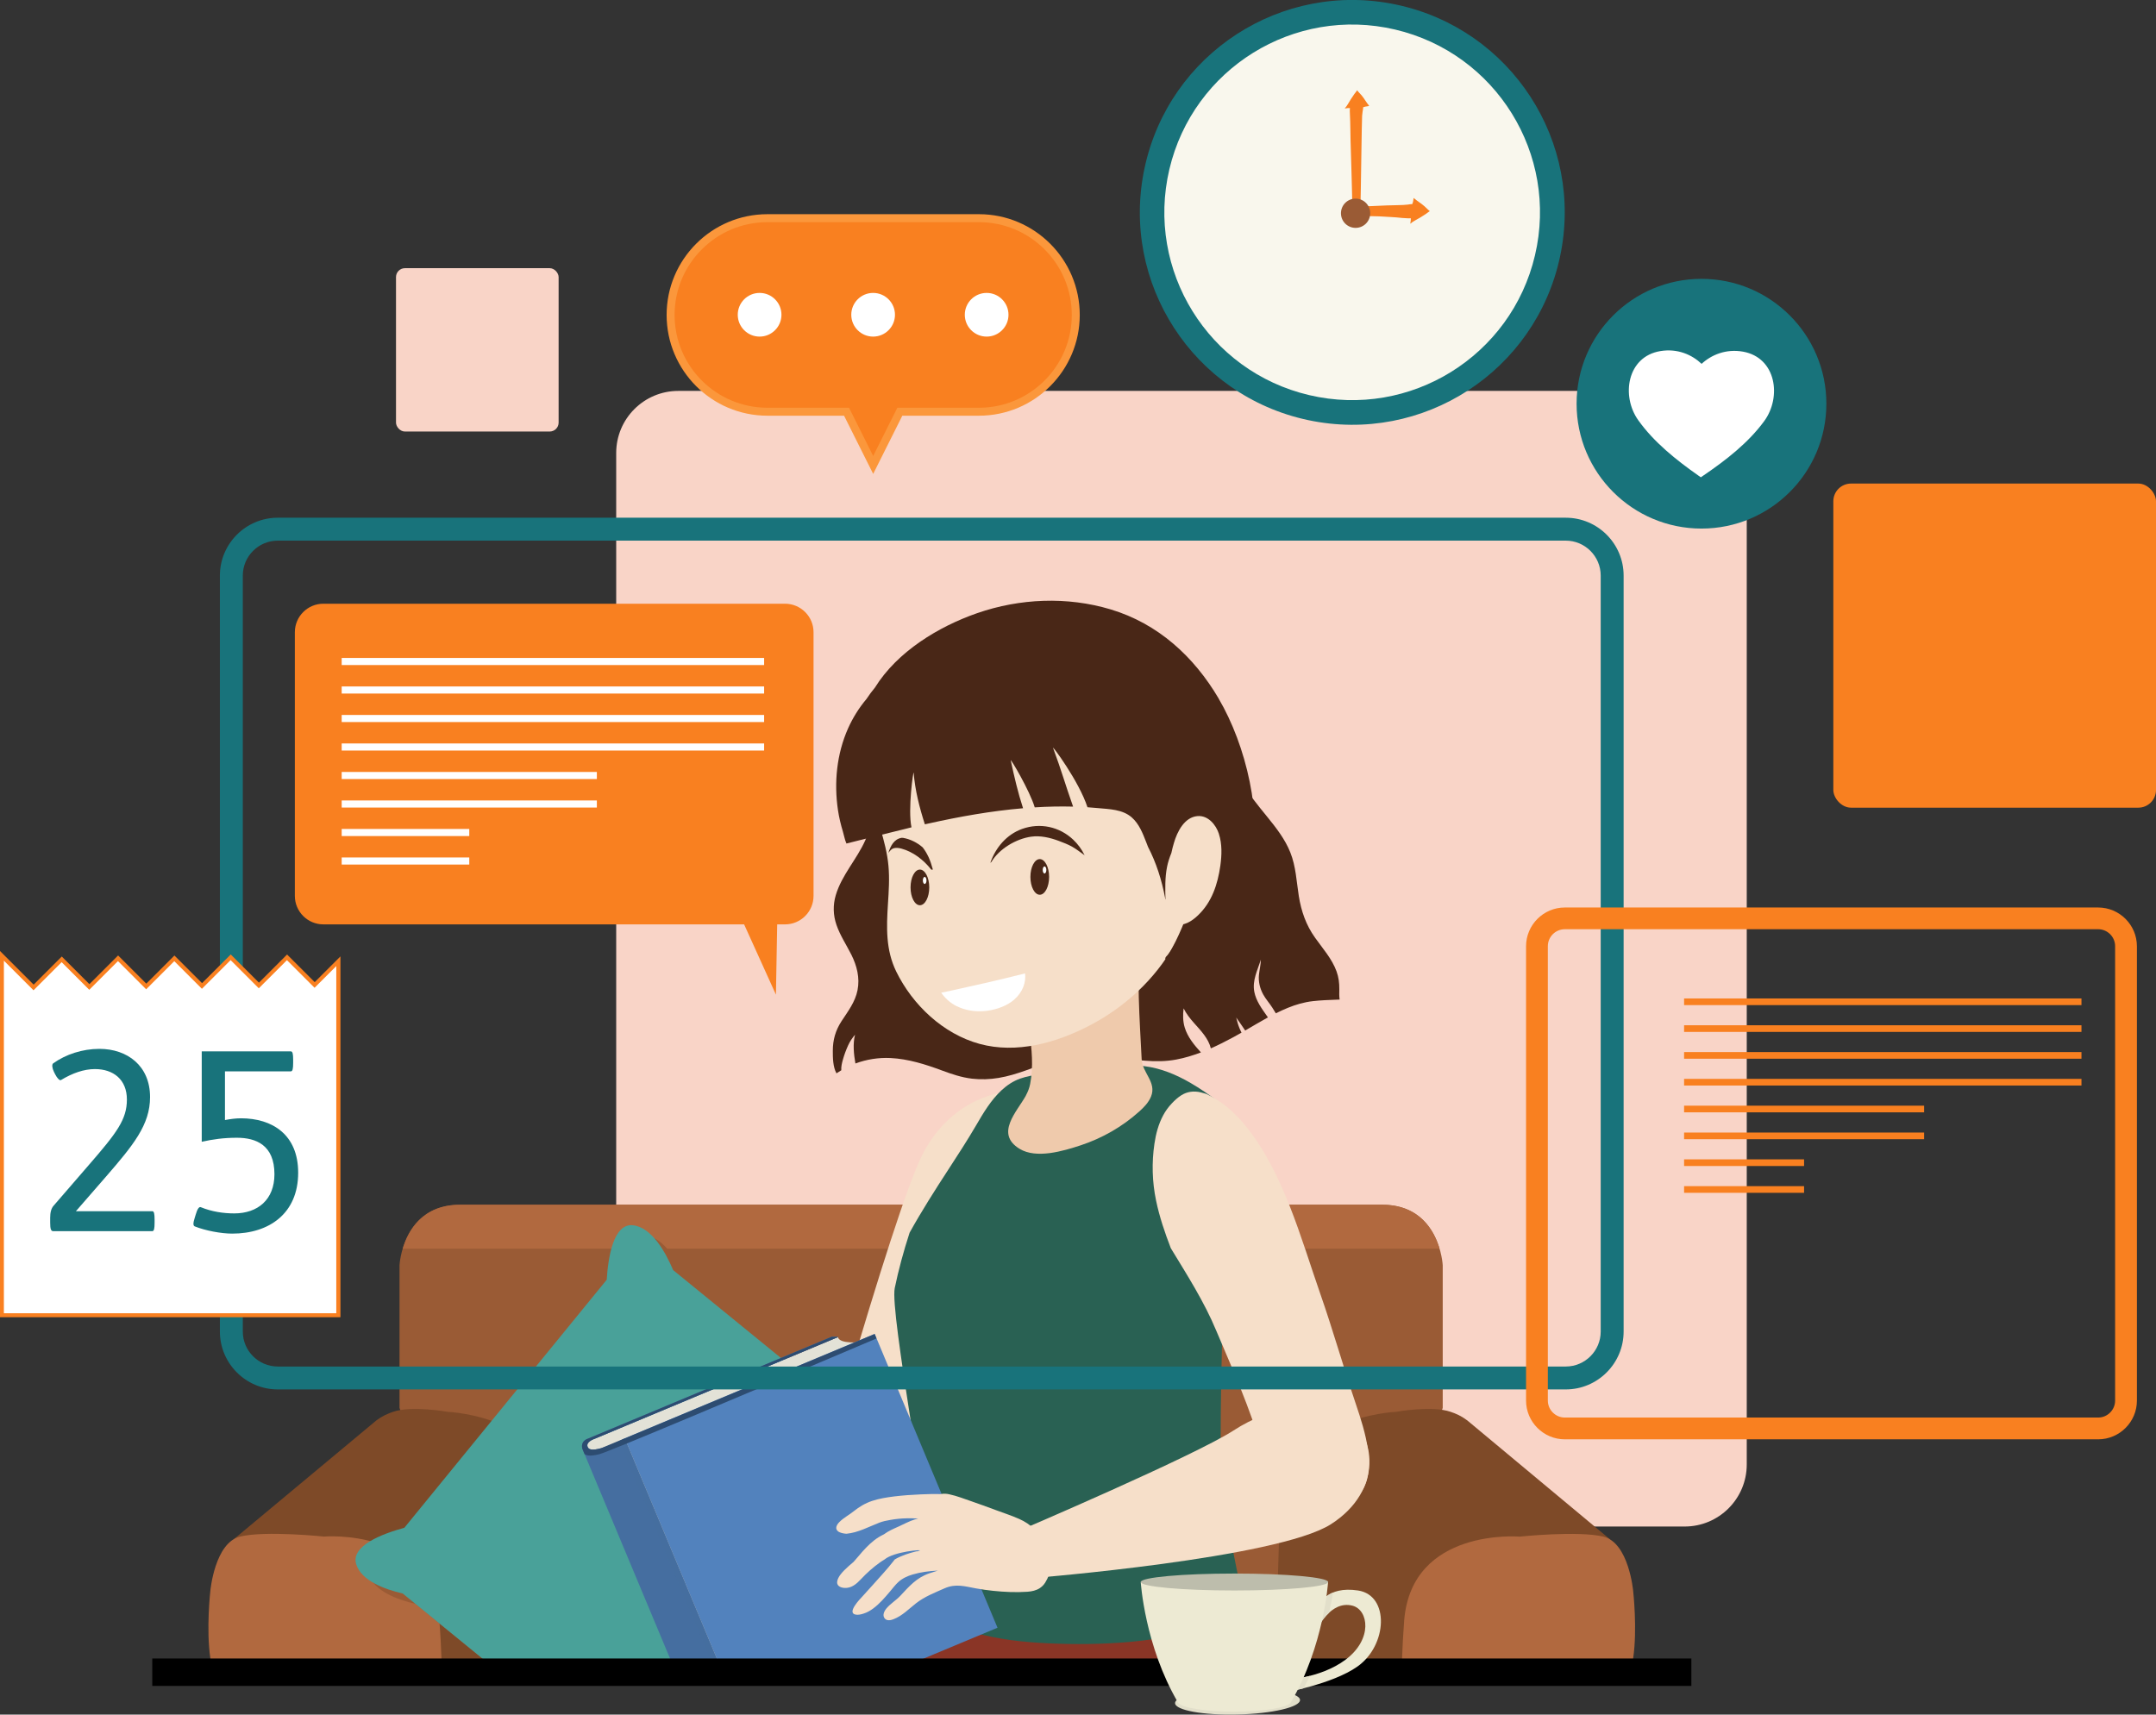 <svg xmlns="http://www.w3.org/2000/svg" viewBox="0 0 343.38 273.13"><rect x="0" y="0" width="343.38" height="273.13" fill="#333333" stroke="none"/><defs><style>.cls-1{fill:#7e4a28;}.cls-2{fill:#f9f7ed;}.cls-3{fill:#f98020;}.cls-4{fill:#fff;}.cls-5,.cls-6{fill:#f6dfc9;}.cls-7{fill:#e3e2d7;}.cls-8{fill:#5282bd;}.cls-9{isolation:isolate;}.cls-10,.cls-6,.cls-11,.cls-12,.cls-13{mix-blend-mode:multiply;}.cls-10,.cls-14{fill:#8a3526;}.cls-15{fill:#49a199;}.cls-16{fill:#492717;}.cls-17{fill:#bdbdac;}.cls-11,.cls-18{fill:#9a5b35;}.cls-19{fill:#fb973b;}.cls-12{fill:#e2dfca;}.cls-20,.cls-13{fill:#456ea0;}.cls-13{opacity:.51;}.cls-21{fill:#296153;}.cls-22{fill:#edead3;}.cls-23{fill:#18737b;}.cls-24{fill:#2d4c71;}.cls-25{fill:#b1693f;}.cls-26{fill:#efcaac;}.cls-27{fill:#f9d4c7;}</style></defs><g class="cls-9"><g id="Layer_1"><rect class="cls-27" x="98.14" y="62.27" width="180.06" height="180.9" rx="9.89" ry="9.89"></rect><rect class="cls-3" x="291.99" y="77.03" width="51.39" height="51.63" rx="2.82" ry="2.82"></rect><rect class="cls-27" x="63.07" y="42.72" width="25.9" height="26.02" rx="1.42" ry="1.42"></rect><path class="cls-3" d="m51.5,96.17h73.53c2.5,0,4.54,2.03,4.54,4.54v42c0,2.5-2.03,4.54-4.54,4.54H51.5c-2.5,0-4.54-2.03-4.54-4.54v-42c0-2.5,2.03-4.54,4.54-4.54Z"></path><polygon class="cls-3" points="116.77 143.4 123.58 158.44 123.86 142.84 116.77 143.4"></polygon><rect class="cls-4" x="54.42" y="104.81" width="67.28" height="1.13"></rect><rect class="cls-4" x="54.42" y="109.35" width="67.28" height="1.13"></rect><rect class="cls-4" x="54.42" y="113.89" width="67.28" height="1.13"></rect><rect class="cls-4" x="54.42" y="118.43" width="67.28" height="1.13"></rect><rect class="cls-4" x="54.42" y="122.97" width="40.64" height="1.13"></rect><rect class="cls-4" x="54.42" y="127.51" width="40.64" height="1.13"></rect><rect class="cls-4" x="54.42" y="132.05" width="20.32" height="1.13"></rect><rect class="cls-4" x="54.42" y="136.59" width="20.32" height="1.13"></rect><path class="cls-18" d="m76.53,264.83h140.35l4.7-17.02,8.2-23.54v-22.71s-.45-9.65-9.65-9.65H73.28c-9.19,0-9.65,9.65-9.65,9.65v22.71l8.2,23.54,4.7,17.02Z"></path><path class="cls-25" d="m229.27,198.91c-.85-2.86-3.11-7-9.14-7H73.28c-6.03,0-8.29,4.14-9.14,7h165.13Z"></path><path class="cls-1" d="m90.34,264.83c-.12-9.96-.32-19.38-.64-24.61-.88-14.66-18.41-15.32-18.41-15.32,0,0-5.72-1.03-8.67-.01-.86.3-1.68.64-2.67,1.37l-22.73,18.94,4.96,19.63h48.17Z"></path><path class="cls-25" d="m33.65,264.83h36.69c-.09-2.51-.21-4.8-.37-6.71-1.2-14.82-18.39-13.35-18.39-13.35,0,0-9.29-.98-13.34,0-4.05.98-4.74,8.66-4.74,8.66,0,0-.69,6.09,0,10.71.04.24.09.46.14.68Z"></path><path class="cls-1" d="m251.45,264.83l4.96-19.63-22.73-18.94c-.99-.74-1.81-1.08-2.67-1.37-2.96-1.02-8.67.01-8.67.01,0,0-17.54.66-18.41,15.32-.31,5.23-.51,14.66-.64,24.61h48.17Z"></path><path class="cls-25" d="m259.97,264.83c.05-.22.1-.44.14-.68.69-4.63,0-10.71,0-10.71,0,0-.68-7.68-4.74-8.66-4.05-.98-13.34,0-13.34,0,0,0-17.19-1.47-18.39,13.35-.15,1.91-.27,4.19-.37,6.71h36.69Z"></path><path class="cls-11" d="m66.16,255.48l11.46,9.35h59.3l13.74-16.84c3.49-.94,8.68-2.87,7.73-5.85-.92-2.9-5.33-4.25-8.28-4.84l-40.87-33.33c-1.17-2.77-3.38-6.82-6.41-7.14-3.09-.33-3.94,5.07-4.17,8.68l-32.23,39.51c-3.49.95-8.6,2.87-7.66,5.83.83,2.61,4.51,3.97,7.39,4.64Z"></path><path class="cls-15" d="m64.14,253.84l13.47,10.99h55.94l15.08-18.49c3.49-.94,8.68-2.87,7.73-5.85-.92-2.9-5.33-4.25-8.28-4.84l-40.87-33.33c-1.17-2.77-3.38-6.82-6.41-7.14-3.09-.33-3.94,5.07-4.17,8.68l-32.23,39.51c-3.49.95-8.6,2.87-7.66,5.83.83,2.61,4.51,3.97,7.39,4.64Z"></path><path class="cls-16" d="m136.58,157.72c-.37,1.89-1.53,3.39-2.56,4.96-.95,1.47-1.38,2.96-1.38,4.71,0,1.11.01,2.54.58,3.59.25-.17.51-.33.77-.49-.04-.55.1-1.14.24-1.64.22-.79.51-1.58.85-2.33.29-.64.67-1.19,1.1-1.69-.37,1.43-.2,3.11.06,4.58,1.78-.66,3.67-.96,5.59-.87,2.83.14,5.58,1.01,8.21,1.99,1.56.58,3.1,1.1,4.77,1.3,1.41.16,2.83.11,4.23-.12,3.03-.5,5.78-1.81,8.68-2.75,3.15-1.02,6.44-.94,9.69-.56,3.3.38,6.63,1.01,9.94.38,1.34-.25,2.64-.65,3.92-1.13-1.07-1.18-2.11-2.43-2.58-3.96-.31-1.02-.3-2.04-.18-3.06.41.83,1,1.59,1.65,2.32,1.09,1.22,2.3,2.47,2.69,4.05,1.23-.54,2.42-1.15,3.59-1.78.43-.23.86-.48,1.29-.72-.11-.23-.22-.46-.31-.68-.23-.55-.39-1.14-.53-1.73.47.69.98,1.37,1.43,2.07,1.2-.7,2.4-1.42,3.62-2.09-.05-.06-.09-.13-.13-.19-.84-1.19-1.76-2.43-2.04-3.89-.35-1.82.52-3.44,1.05-5.13-.02.8-.22,1.58-.31,2.42-.11,1.09.15,2.16.67,3.12.41.75.99,1.38,1.45,2.1.19.31.38.62.57.92.62-.31,1.25-.61,1.9-.87,1.3-.53,2.6-.91,4-1.07,1.3-.15,2.61-.19,3.92-.24.11,0,.23,0,.34-.01-.08-.55-.06-1.13-.05-1.64.01-1-.1-1.9-.44-2.85-.74-2.03-2.21-3.65-3.44-5.39-1.42-2-2.18-4.18-2.57-6.6-.37-2.33-.46-4.73-1.35-6.95-.84-2.12-2.25-3.92-3.67-5.67-1.59-1.96-3.22-3.93-4.46-6.14-1.27-2.24-1.73-4.72-2.32-7.2-.5-2.11-1.16-4.17-2.16-6.1-2.1-4.03-5.47-6.9-9.19-9.39-.14-.09-.41.13-.26.23,3.01,2.11,5.81,4.64,7.76,7.77-2.78-2.32-6.28-3.31-9.95-3.45-2.24-.09-4.48.08-6.71.31-2.26.23-4.54.46-6.78.82-4.84.78-9.57,2.15-14.23,3.63-4.26,1.35-8.5,2.95-12.32,5.3-1.74,1.07-3.91,2.33-4.27,4.52-.09.53-.07,1.07,0,1.61,0,.01-.02.03-.02.04.2,1.96,1.26,3.66,1.56,5.6.34,2.14.22,4.15-.67,6.16-1.35,3.04-3.76,5.55-4.71,8.77-.46,1.56-.42,3.18.11,4.71.58,1.69,1.58,3.18,2.38,4.77.87,1.75,1.37,3.67.98,5.62Z"></path><path class="cls-5" d="m160.57,173.87s-8.69.46-13.59,9.92c-4.91,9.45-19.98,64.23-19.98,64.23l19.34,2.55,14.24-76.7Z"></path><path class="cls-14" d="m199.43,264.83c-1.21-9.03-4.3-16.67-4.3-16.67l-44.92.83-.63,8.76s-5.64,2.98-13.38,7.08h63.22Z"></path><path class="cls-10" d="m161.4,264.83h17.79c.63-.09,1.25-.17,1.88-.28,4.73-.83,9.42-2.09,13.85-3.96,1.17-.49,2.32-1.04,3.46-1.64-1.4-6.23-3.24-10.79-3.24-10.79l-44.92.83-.63,8.76s-1.2.63-3.25,1.72c2.74,2.07,6.13,3.32,9.4,4.19,1.87.5,3.76.88,5.67,1.17Z"></path><path class="cls-21" d="m155.22,260.08c3.86,1.1,7.87,1.52,11.87,1.7,4.19.19,8.41.15,12.6-.21,6.3-.55,12.72-1.94,18.3-4.94-1.06-9.38-3.02-13.22-3.45-21.71-.67-13.14,1.69-53.98-.43-59.39,0,0,0,0-.01-.01-1.47-1.09-2.96-2.13-4.55-3.05-2.26-1.3-4.67-2.31-7.27-2.63-3.22-.4-6.51-.19-9.7.15-2.25.24-4.47.62-6.69,1.05-1.14.22-2.33.39-3.42.78-1.09.39-2.08,1.04-2.93,1.83-1.72,1.59-2.93,3.64-4.1,5.65-1.39,2.38-2.89,4.68-4.39,6.99-2.15,3.3-4.27,6.63-6.18,10.07-.97,2.98-1.79,6.01-2.37,8.84-.78,3.84,5.38,36.16,7.08,52.55,1.77,1,3.67,1.77,5.64,2.33Z"></path><path class="cls-26" d="m163.4,174.51c-1.43,2.58-4.97,6.07-1.02,8.49,2.68,1.64,6.95.36,9.75-.56,3.42-1.13,6.62-2.96,9.3-5.37.76-.68,1.5-1.44,1.89-2.39.93-2.28-1.38-3.76-1.49-5.93-.32-6.46-.85-13.24-.15-19.74.08-.7.13-1.47.42-2.12-.11-.19-.26-.37-.51-.49-.8-.4-1.86-.28-2.7-.12-.99.2-1.95.54-2.92.8-2.33.63-4.63,1.45-6.79,2.54-2.1,1.06-3.9,2.51-5.76,3.94-.62.47-1.3.87-1.84,1.43-.2.21-.45.48-.47.79-.02.42.44.68.65.99,1.38,2.04,1.85,5.12,2.19,7.59.38,2.75.66,5.56.12,8.31-.14.7-.38,1.29-.68,1.83Z"></path><path class="cls-5" d="m183.65,112.13c-3.73-5.45-9.33-9.66-15.75-11.32-6.06-1.57-12.78-.8-18.21,2.39-5.07,2.98-8.41,8.08-9.88,13.7-.17.66-.32,1.33-.44,2-.23.7-.44,1.41-.57,2.15-.69,3.71.4,7.42,1.43,10.96.56,1.93,1.09,3.89,1.27,5.9.19,2.04.05,4.07-.08,6.1-.24,3.72-.36,7.31,1.32,10.75,2.61,5.34,7.49,9.95,13.29,11.53,5.88,1.6,12.16-.16,17.43-2.89,5.62-2.91,10.5-7.37,13.59-12.92,3.29-5.91,3.72-12.56,3-19.17-.73-6.73-2.54-13.53-6.4-19.18Z"></path><path class="cls-16" d="m147.85,136.46c-.24-.52-.54-1.02-.9-1.48-.9-.78-2-1.32-3.12-1.51-.08-.01-.15,0-.22-.01-1.22.19-1.78,1.29-2.13,2.43.07-.1.13-.2.21-.28.25-.29.4-.42.7-.5.38-.09.8-.03,1.18.07,1.85.5,3.53,1.8,4.7,3.29.08.1.19.09.3.03-.19-.7-.41-1.38-.71-2.04Z"></path><path class="cls-16" d="m170.92,133.75c-2.2-2.07-5.27-2.73-8.12-1.71-2.48.89-4.23,2.97-5.07,5.4.08-.05.15-.1.19-.17,1.24-2.08,3.95-3.66,6.31-3.99,1.46-.21,3,.15,4.37.66.74.28,1.49.56,2.18.95.69.39,1.31.9,1.96,1.35,0,0,0,0,0,0-.44-.93-1.07-1.78-1.83-2.5Z"></path><path class="cls-16" d="m194.11,111.3c-3.95-6.72-9.68-11.96-17.23-14.23-6.91-2.07-14.44-1.76-21.24.6-6.16,2.14-12.73,6.12-16.29,11.86-.48.58-.93,1.18-1.35,1.82-1.2,1.42-2.19,3.02-2.93,4.68-1.81,4.06-2.26,8.64-1.61,13.01.17,1.16.45,2.31.79,3.44.17.55.29,1.29.56,1.89,3.09-.78,6.19-1.56,9.29-2.31.36-.1.71-.18,1.07-.27-.61-2.84.31-9.21.35-8.69.22,2.8.92,5.53,1.78,8.21.18-.04.37-.08.55-.12,4.97-1.11,10.02-2.01,15.09-2.44-.82-2.5-1.41-5.06-1.96-7.62-.09-.43,3.02,4.8,3.82,7.48,2.04-.13,4.07-.17,6.11-.12-1.33-3.77-1.8-5.6-3.19-9.35-.18-.48,4.13,5.31,5.48,9.45.57.04,1.13.08,1.7.14,1.82.17,3.87.2,5.33,1.46,1.18,1.02,1.77,2.55,2.32,3.96.1.25.19.5.29.75,1.32,2.54,2.19,5.3,2.73,8.17.13.66,1.04.05.99-.45-.03-.29-.1-.57-.14-.86-.09-1.26-.2-2.52-.36-3.77.49-.64.83-1.62,1.02-2.14.45-1.25.72-2.56,1-3.86.12-.57.96-.22,1.24.44.83,1.98,1.08,3.8.94,5.96-.15,2.25-.53,4.52-1.04,6.72-.28,1.22-2.44,6.34-3.48,7.26-.1.09-.27.4,0,.46,2.17.46,7.68-3.26,8.79-4.72,2.34-3.07,3.86-5.84,4.71-9.59,1.93-8.48-.77-19.79-5.14-27.22Z"></path><path class="cls-5" d="m194.14,132.85c-.47-1.46-1.72-2.99-3.42-2.85-2.08.17-3.24,2.5-3.75,4.27-.13.44-.29,1.01-.41,1.61-.29.71-.54,1.45-.69,2.22-.34,1.69-.29,3.5-.25,5.22.03,1.33.05,3.3,1.54,3.83,1.36.49,2.71-.45,3.65-1.35,2.2-2.1,3.13-4.94,3.55-7.9.23-1.66.3-3.44-.23-5.06Z"></path><path class="cls-6" d="m193.02,134.35c-.44-.68-1.17-.72-1.83-.33-.89.53-1.43,1.49-1.81,2.42-.41.99-.67,2.04-.86,3.09-.28,1.55-.28,3.26.07,4.79.07.29.45.02.43-.2-.08-.96-.15-1.9-.13-2.85.12-.02.23-.05.33-.09.18-.07.34-.17.5-.27.34-.22.63-.51.9-.81.51-.58.88-1.25,1.34-1.87.1-.14-.09-.25-.19-.12-.42.56-.85,1.12-1.32,1.64-.24.26-.49.5-.79.7-.14.09-.29.17-.44.23-.1.04-.21.07-.31.1.02-.44.07-.87.15-1.31.21-1.14.51-2.29,1.02-3.34.34-.69,1.21-2.18,2.19-1.76.76.32.98,1.49.95,2.21,0,.12.14.05.15-.03.13-.71.07-1.57-.33-2.2Z"></path><path class="cls-6" d="m151.95,150.58c-.4-.27-.88-.4-1.3-.63-.48-.27-.9-.64-1.36-.93.09-.19.37-.43.48-.56.15-.18.28-.37.41-.57.29-.47.51-.98.66-1.51.29-1.01.35-2.1-.06-3.09-.07-.16-.34-.02-.29.13.32.95.26,2-.02,2.95-.15.5-.35.97-.6,1.42-.14.25-.53,1.08-.84,1.1-.2.01-.52.21-.44.45.33,1.01,1.55,1.46,2.43,1.87.31.15.63.28.88.53.32.3.5.72.77,1.05.17.21.54-.05.5-.28-.14-.76-.57-1.5-1.21-1.93Z"></path><path class="cls-16" d="m167.09,139.69c0,1.57-.67,2.84-1.49,2.84s-1.49-1.27-1.49-2.84.67-2.84,1.49-2.84,1.49,1.27,1.49,2.84Z"></path><path class="cls-4" d="m166.65,138.58c0,.31-.13.56-.29.56s-.29-.25-.29-.56.13-.56.29-.56.29.25.29.56Z"></path><path class="cls-16" d="m148,141.36c0,1.57-.67,2.84-1.49,2.84s-1.49-1.27-1.49-2.84.67-2.84,1.49-2.84,1.49,1.27,1.49,2.84Z"></path><path class="cls-4" d="m147.56,140.25c0,.31-.13.56-.29.56s-.29-.25-.29-.56.13-.56.29-.56.29.25.29.56Z"></path><path class="cls-4" d="m152.39,160.28c1.26.64,2.94.97,4.78.74,1.68-.22,3.27-.84,4.34-1.77,1.43-1.25,1.91-2.8,1.75-4.19-2.15.54-4.31,1.07-6.48,1.56-1.84.41-3.67.82-5.51,1.23-.45.1-.91.19-1.36.28.57.84,1.37,1.6,2.47,2.16Z"></path><path class="cls-7" d="m140.96,264.83l12.11-5.06-14.83-46.1c-1.39.19-4.49.47-4.79-.67l-40.34,16.86,15.15,34.98h32.7Z"></path><polygon class="cls-8" points="145.6 264.83 158.87 259.29 139.31 212.49 99.51 229.12 114.43 264.83 145.6 264.83"></polygon><path class="cls-20" d="m93.16,231.77l13.82,33.06h7.45l-14.92-35.71s-5.22,2.76-5.88,1.44c-.51-1.02,1.08-1.38,1.08-1.38l38.81-16.22-1.07-.02-39.07,16.33c-1.02.56-.61,1.56-.61,1.56l.39.94Z"></path><path class="cls-13" d="m114.43,264.83l-14.92-35.71s-.37.2-.93.46l14.73,35.25h1.12Z"></path><path class="cls-24" d="m99.51,229.12l-3.76,1.57s0,0,0,0c-.64.18-1.22.27-1.62.2-.23-.05-.4-.15-.5-.32-.44-.85,1.08-1.38,1.08-1.38l38.81-16.22-1.07-.02-39.07,16.33c-1.02.56-.61,1.56-.61,1.56l.31.75v.03s.02,0,.02,0c.1.1.61.5,2.42.01.36-.1,1.95-.73,4.32-1.69,11.17-4.57,39.76-16.73,39.76-16.73l-.3-.71-39.8,16.63Z"></path><path class="cls-5" d="m166.44,246.21c-.43-.94-.96-1.83-1.67-2.58-.69-.72-1.54-1.27-2.45-1.67-1.23-.55-2.53-.96-3.78-1.43-1.29-.48-2.58-.95-3.88-1.4-1.13-.39-2.28-.84-3.45-1.09-.45-.1-.9-.14-1.35-.04-1.08-.02-2.16,0-3.23.05-1.42.06-2.83.16-4.24.33-1.17.15-2.34.33-3.46.7-1.12.37-2.07.94-2.98,1.67-.73.59-1.58,1.02-2.25,1.69-.25.25-.51.58-.51.96,0,.34.26.57.55.69.33.14.7.21,1.08.23,1.84-.17,3.54-1.11,5.24-1.77.55-.21,1.15-.33,1.73-.43.87-.16,1.75-.24,2.64-.26.6-.01,1.2,0,1.8.04-.18.05-.37.1-.55.15-.89.27-1.69.73-2.54,1.11-.83.37-1.63.71-2.36,1.25,0,0-.01.01-.02.01-.55.27-1.07.58-1.56.97-.9.71-1.68,1.56-2.41,2.44-.28.34-.57.66-.85.98-.5.42-.99.84-1.44,1.29-.47.47-.97,1.05-1.14,1.7-.2.78.47,1.11,1.14,1.15,1.11.07,1.92-.64,2.63-1.4.92-.98,1.9-1.86,2.99-2.64.25-.18.51-.34.77-.5,1.5-1.26,6.13-1.62,5.58-1.41-.1.04-.21.07-.31.1-.08.03-.15.03-.21.02-1.21.3-2.39.68-3.44,1.29-.07.09-.14.18-.21.27-1.01,1.31-2.15,2.5-3.24,3.74-.56.63-1.12,1.25-1.69,1.87-.38.4-2.56,2.64-1.09,2.91.42.08.89-.04,1.28-.17.55-.17,1.06-.47,1.52-.81,1.02-.76,1.85-1.73,2.66-2.69.44-.52.85-1.08,1.35-1.53.64-.58,1.45-.95,2.27-1.19,1.31-.39,2.65-.55,4-.62-.46.15-.93.29-1.39.45-2.01.7-3.18,2.07-4.58,3.57-.67.71-1.53,1.22-2.17,1.96-.38.44-.75,1.15-.29,1.67.34.38.94.27,1.36.1,1.42-.54,2.47-1.66,3.64-2.57,1.36-1.05,2.96-1.67,4.52-2.36,1.77-.78,3.21-.31,5.02.02.89.16,1.78.29,2.68.38,1.81.19,3.67.28,5.49.15.69-.05,1.41-.2,1.99-.59.45-.3.78-.7,1.01-1.17,1.01-1.65.54-3.96-.22-5.62Z"></path><path class="cls-5" d="m217.85,230.8c-.35-2.41-1.1-4.75-1.88-7.06-1.98-5.86-3.65-11.8-5.69-17.64-3.08-8.82-5.92-19.58-12.13-27.03-1.63-1.96-3.72-3.78-6.05-4.82-.28-.09-.56-.17-.85-.24-1.11-.26-2.16-.14-3.12.47-.56.36-1.05.81-1.5,1.29-.54.56-1,1.2-1.37,1.89-.76,1.41-1.17,2.97-1.4,4.55-.44,2.98-.36,6.04.26,9.02.54,2.6,1.39,5.11,2.35,7.6,2.61,4.3,5.33,8.54,7.25,13.17,1.32,3.16,2.72,6.3,3.98,9.48,1.19,2.98,2.28,6,3.2,9.06.77,2.54,1.53,5.21,3.12,7.41.78,1.08,1.8,1.99,3.04,2.52,1.29.55,2.72.65,4.09.43,2.38-.37,4.79-1.57,5.95-3.7,1.06-1.92,1.06-4.25.75-6.39Z"></path><path class="cls-5" d="m164.6,251.37s38.86-3.13,47.36-8.56c8.5-5.42,7.1-14.56,2.34-17.16-4.75-2.6-11.63-1.81-17.84,2.22-6.21,4.03-34.13,15.96-34.13,15.96l2.27,7.54Z"></path><rect x="24.25" y="264.19" width="245.13" height="4.37"></rect><path class="cls-23" d="m249.37,221.33H44.24c-5.08,0-9.22-4.14-9.22-9.22v-120.42c0-5.08,4.14-9.22,9.22-9.22h205.13c5.08,0,9.22,4.13,9.22,9.22v120.42c0,5.08-4.14,9.22-9.22,9.22ZM44.24,86.12c-3.07,0-5.57,2.5-5.57,5.57v120.42c0,3.07,2.5,5.57,5.57,5.57h205.13c3.07,0,5.57-2.5,5.57-5.57v-120.42c0-3.07-2.5-5.57-5.57-5.57H44.24Z"></path><path class="cls-3" d="m334.16,229.28h-84.93c-3.4,0-6.18-2.77-6.18-6.17v-72.37c0-3.4,2.77-6.18,6.18-6.18h84.93c3.4,0,6.18,2.77,6.18,6.18v72.37c0,3.4-2.77,6.17-6.18,6.17Zm-84.93-81.26c-1.5,0-2.71,1.22-2.71,2.71v72.37c0,1.49,1.22,2.71,2.71,2.71h84.93c1.5,0,2.71-1.22,2.71-2.71v-72.37c0-1.5-1.22-2.71-2.71-2.71h-84.93Z"></path><rect class="cls-3" x="268.22" y="159.05" width="63.29" height="1.06"></rect><rect class="cls-3" x="268.22" y="163.32" width="63.29" height="1.06"></rect><rect class="cls-3" x="268.22" y="167.59" width="63.29" height="1.06"></rect><rect class="cls-3" x="268.22" y="171.86" width="63.29" height="1.06"></rect><rect class="cls-3" x="268.22" y="176.13" width="38.23" height="1.06"></rect><rect class="cls-3" x="268.22" y="180.41" width="38.23" height="1.06"></rect><rect class="cls-3" x="268.22" y="184.68" width="19.11" height="1.06"></rect><rect class="cls-3" x="268.22" y="188.95" width="19.11" height="1.06"></rect><circle class="cls-23" cx="215.37" cy="33.83" r="33.83" transform="translate(137.4 237.42) rotate(-77.97)"></circle><circle class="cls-2" cx="215.37" cy="33.83" r="29.91" transform="translate(133.17 235.75) rotate(-76.78)"></circle><path class="cls-3" d="m215.47,33.46c-.09.29-.13.58.18.76.2.11.5.07.72.08.25.01.5.05.75.08.22.02.44.04.66.06.01,0,.03-.02.05-.02,1.23.01,2.46.06,3.69.15.6.04,1.2.07,1.8.15.28.03.55.04.83.05.08,0,.2,0,.32.01,0,0,0,0,0-.01.08,0,.16,0,.24.01-.01.13-.02.25-.03.38-.02.16-.04.32-.07.48,0,0,0,0,0,0,.46-.41,1.07-.67,1.59-.99.3-.18.59-.36.88-.56.18-.12.44-.34.64-.46-.3-.22-.56-.53-.84-.77-.55-.49-1.19-.84-1.73-1.33,0,.04-.01.08-.02.12-.03.16-.05.33-.08.49-.04.12-.08.25-.12.37-.24,0-.49.04-.72.08-.24.02-.49.05-.73.06-.85.04-1.71.04-2.57.07-.83.04-1.66.08-2.49.11-.75.02-1.53.04-2.28-.12-.09,0-.18.02-.27.03-.28.04-.34.48-.41.69Z"></path><path class="cls-3" d="m217.94,16.91c-.15.02-.31.04-.47.07-.12.03-.24.06-.36.1,0,.23-.05.46-.09.68-.03.23-.06.46-.08.69-.06.76-.2,12.57-.26,14.45-.02.07-.05.19-.04.18,0,0-.28-.09-.32-.09-.23.03-.46,0-.69.02-.15,0-.21,0-.25-.08,0-1.2-.24-9.43-.28-10.48-.02-.57-.04-3.35-.09-3.92-.02-.26-.02-.52-.03-.79,0-.08,0-.19,0-.3,0,0,0,0,.01,0,0-.08,0-.15,0-.23-.12,0-.24.01-.36.01-.15.01-.31.03-.46.06h0c.4-.43.66-.99.98-1.48.18-.28.36-.55.55-.82.12-.16.33-.4.45-.6.2.29.49.55.71.81.44.53.76,1.15,1.21,1.67-.04,0-.08.01-.12.02Z"></path><path class="cls-18" d="m218.23,33.97c0,1.29-1.04,2.33-2.33,2.33s-2.33-1.04-2.33-2.33,1.04-2.33,2.33-2.33,2.33,1.04,2.33,2.33Z"></path><path class="cls-3" d="m155.92,34.75h-33.7c-8.48,0-15.42,6.94-15.42,15.42s6.94,15.42,15.42,15.42h12.61l4.24,8.48,4.24-8.48h12.61c8.48,0,15.42-6.94,15.42-15.42s-6.94-15.42-15.42-15.42Z"></path><path class="cls-19" d="m139.07,75.49l-4.64-9.27h-12.21c-8.85,0-16.05-7.2-16.05-16.05s7.2-16.05,16.05-16.05h33.7c8.85,0,16.05,7.2,16.05,16.05s-7.2,16.05-16.05,16.05h-12.21l-4.64,9.27Zm-16.85-40.1c-8.15,0-14.78,6.63-14.78,14.78s6.63,14.78,14.78,14.78h13l3.85,7.69,3.85-7.69h13c8.15,0,14.78-6.63,14.78-14.78s-6.63-14.78-14.78-14.78h-33.7Z"></path><path class="cls-4" d="m124.46,50.14c0,1.92-1.56,3.48-3.48,3.48s-3.48-1.56-3.48-3.48,1.56-3.48,3.48-3.48,3.48,1.56,3.48,3.48Z"></path><path class="cls-4" d="m142.54,50.14c0,1.92-1.56,3.48-3.48,3.48s-3.48-1.56-3.48-3.48,1.56-3.48,3.48-3.48,3.48,1.56,3.48,3.48Z"></path><path class="cls-4" d="m160.62,50.14c0,1.92-1.56,3.48-3.48,3.48s-3.48-1.56-3.48-3.48,1.56-3.48,3.48-3.48,3.48,1.56,3.48,3.48Z"></path><path class="cls-12" d="m207.05,270.8c.03,1.14-4.4,2.17-9.9,2.31-5.5.14-9.98-.67-10-1.8-.03-1.14,4.4-2.17,9.9-2.31,5.5-.14,9.98.67,10,1.8Z"></path><path class="cls-22" d="m210.09,255.69s1.19-3.1,6.21-2.33,4.7,8.72-.1,12.11c-4.05,2.86-11.85,4.18-11.85,4.18v-2.03s5.83-.16,9.94-3.23c4.39-3.27,3.67-7.94,1.12-8.61-3.54-.92-5.68,3.8-5.68,3.8l.36-3.91Z"></path><path class="cls-12" d="m208.63,266.96c-2.38.61-4.27.66-4.27.66v2.03s1.38-.23,3.28-.72c.34-.65.67-1.31.99-1.97Z"></path><path class="cls-12" d="m211.67,256.93c.25-1.07.47-2.15.62-3.24-1.7.71-2.2,2-2.2,2l-.36,3.91s.69-1.52,1.93-2.67Z"></path><path class="cls-22" d="m211.53,252.01l-14.71-.19h-.43l-14.71.19s.64,10.19,5.93,19.18c0,0,0,.02.01.02,0,0,0,0,0,0h0c.5.82,4.33,1.45,8.98,1.45s8.56-.65,8.99-1.48c5.29-8.99,5.93-19.18,5.93-19.18Z"></path><path class="cls-17" d="m211.53,252.01c0,.75-6.68,1.35-14.92,1.35s-14.92-.6-14.92-1.35,6.68-1.35,14.92-1.35,14.92.6,14.92,1.35Z"></path><circle class="cls-23" cx="270.99" cy="64.31" r="19.89"></circle><path class="cls-4" d="m277.62,56.02c-2.73-.49-5.07.51-6.61,1.94-1.52-1.45-3.84-2.49-6.58-2.03-5.29.88-6.27,7.14-3.51,11.01,2.48,3.48,6,6.31,9.65,8.87.11.07.21.15.32.22.11-.07.21-.14.32-.22,3.69-2.51,7.25-5.28,9.77-8.73,2.81-3.83,1.92-10.1-3.36-11.06Z"></path><polygon class="cls-4" points="50.1 156.9 45.71 152.5 41.23 156.98 36.74 152.49 32.17 157.06 27.77 152.66 23.29 157.14 18.8 152.65 14.23 157.22 9.83 152.82 5.36 157.3 .32 152.26 .32 209.52 53.88 209.52 53.88 153.12 50.1 156.9"></polygon><path class="cls-3" d="m54.2,209.83H0v-58.34l5.36,5.36,4.48-4.48,4.4,4.4,4.57-4.57,4.49,4.49,4.48-4.48,4.4,4.4,4.57-4.57,4.49,4.49,4.48-4.48,4.4,4.4,4.1-4.1v57.48Zm-53.57-.63h52.93v-55.31l-3.46,3.46-4.4-4.4-4.48,4.48-4.49-4.49-4.57,4.57-4.4-4.4-4.48,4.48-4.49-4.49-4.57,4.57-4.4-4.4-4.48,4.48-4.72-4.72v56.17Z"></path><path class="cls-23" d="m7.99,194.72v-.72c0-.84.16-1.51.56-1.95l5.57-6.44c4.49-5.17,6.09-7.28,6.09-10.46s-2.15-4.85-5.09-4.85c-1.75,0-3.58.64-5.41,1.75-.2.12-.6-.28-.92-.91l-.2-.4c-.28-.56-.36-1.19-.12-1.35,1.99-1.43,4.65-2.31,7.36-2.31,4.45,0,8.07,2.7,8.07,7.68,0,4.41-2.66,7.64-7,12.65l-4.81,5.53h12.17c.28,0,.36.44.36,1.31v.52c0,.91-.08,1.35-.36,1.35h-15.79c-.36,0-.48-.36-.48-1.39Z"></path><path class="cls-23" d="m31.02,195.36c-.28-.12-.28-.52,0-1.39l.16-.52c.24-.83.52-1.27.8-1.15,1.75.72,3.62.99,5.33.99,3.74,0,6.4-2.19,6.4-6.24,0-4.65-2.94-5.81-5.97-5.81-2.11,0-3.82.24-5.61.64v-14.4h14.2c.28,0,.36.44.36,1.31v.52c0,.91-.08,1.35-.36,1.35h-10.5v7.76c.83-.16,1.71-.28,2.55-.28,4.97,0,9.11,2.58,9.11,8.67,0,6.48-4.61,9.7-10.5,9.7-1.79,0-4.3-.48-5.97-1.15Z"></path></g></g></svg>